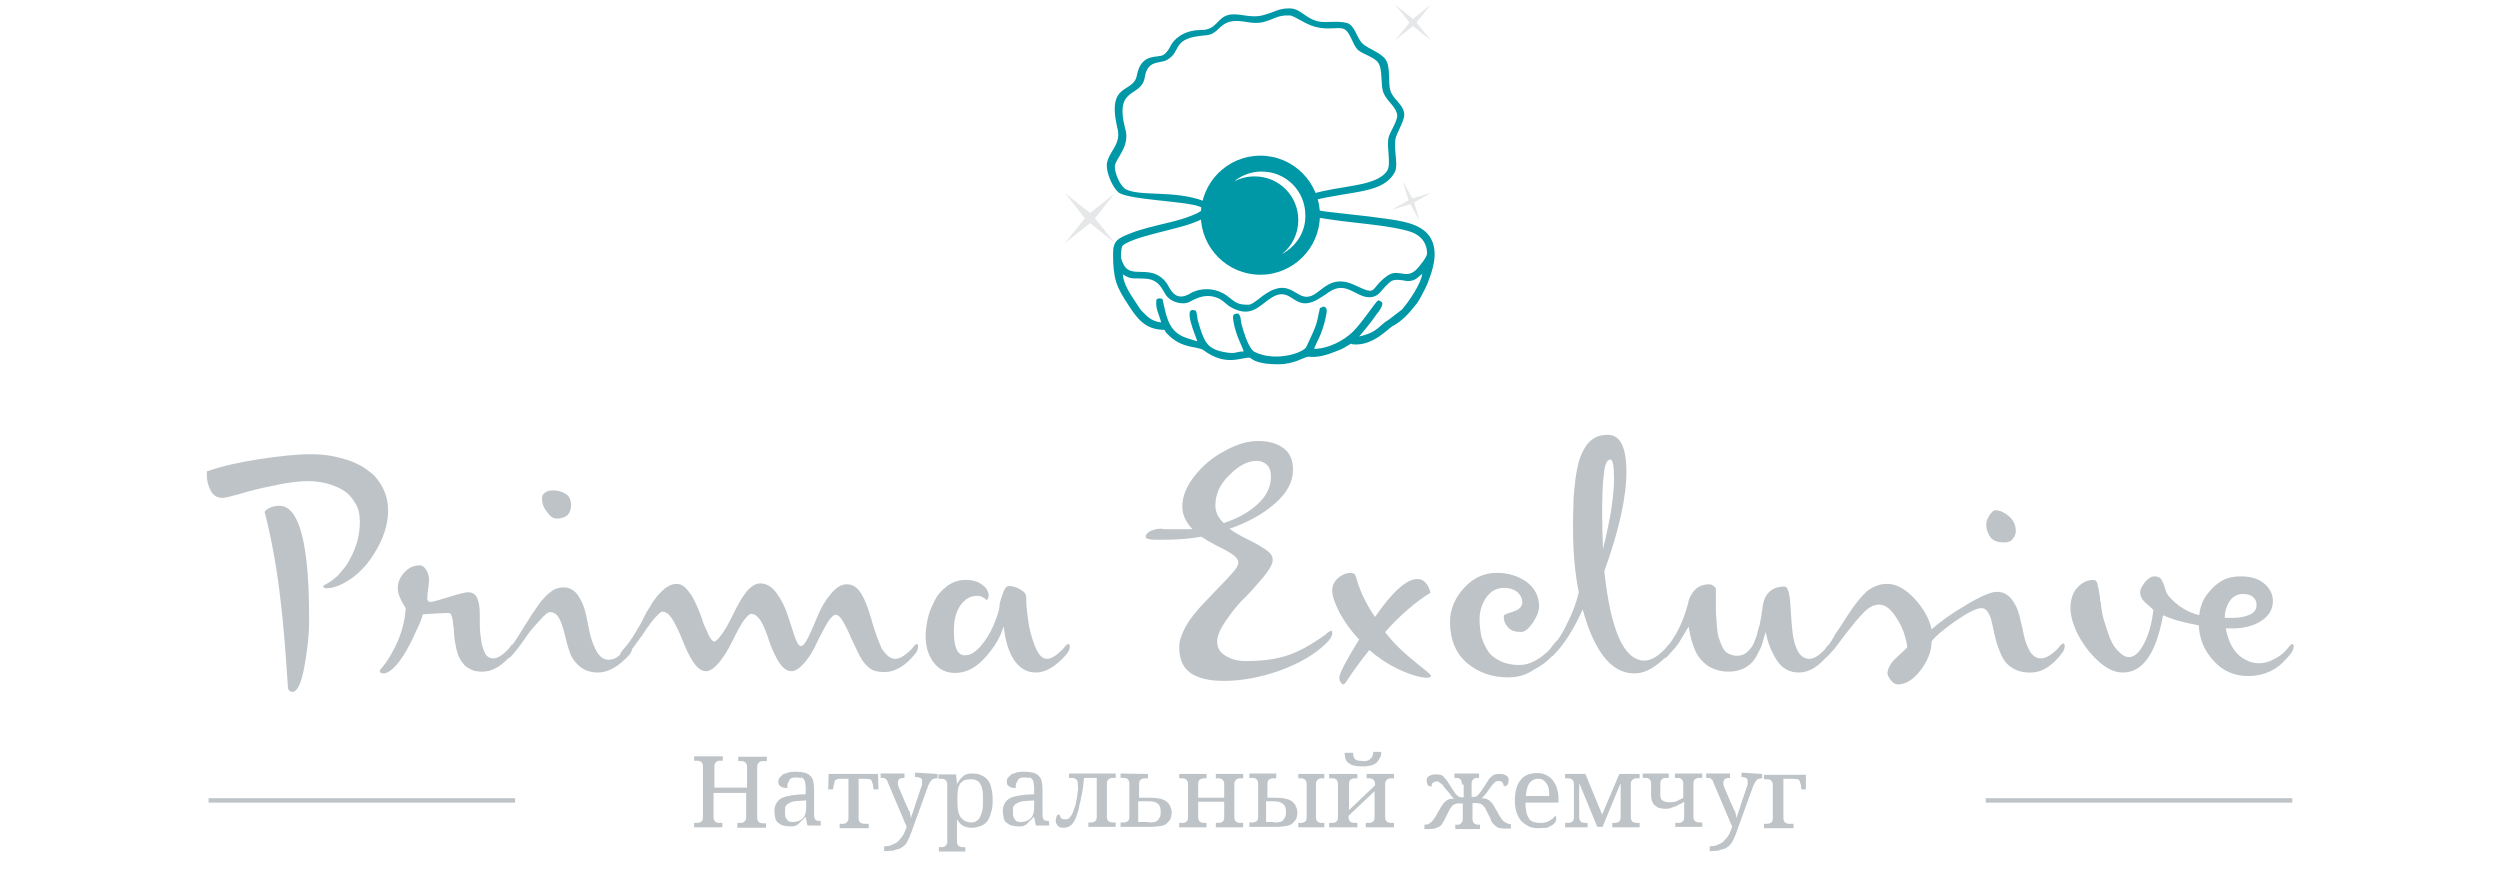 <?xml version="1.0" encoding="utf-8"?>
<!-- Generator: Adobe Illustrator 19.0.0, SVG Export Plug-In . SVG Version: 6.00 Build 0)  -->
<svg version="1.1" id="Слой_1" xmlns="http://www.w3.org/2000/svg" xmlns:xlink="http://www.w3.org/1999/xlink" x="0px" y="0px"
	 viewBox="27 156.8 566.9 198.4" style="enable-background:new 27 156.8 566.9 198.4;" xml:space="preserve">
<style type="text/css">
	.st0{fill:#BDC3C7;}
	.st1{fill:#0097A7;}
	.st2{fill:#E6E7E8;}
</style>
<g>
	<path class="st0" d="M100.5,289.5l0.4-0.2c0.6-0.4,1-0.6,1-0.6c0.4-0.3,0.9-0.7,1.4-1.1c0.4-0.3,0.9-1,1.6-1.8
		c0.6-0.7,1.1-1.5,1.6-2.5c1.4-2.6,2.1-5.3,2.1-8.2c0-1.6-0.3-3.1-1.1-4.3c-0.7-1.2-1.6-2.2-2.8-2.9c-1-0.6-2.2-1.1-3.7-1.5
		c-1.3-0.3-2.6-0.5-4-0.5c-2.2,0-4.8,0.3-7.9,1c-3,0.6-5.5,1.2-7.7,1.9c-2.2,0.6-3.4,0.9-3.9,0.9c-1.2,0-2.1-0.5-2.7-1.6
		c-0.6-1.1-0.9-2.3-0.9-3.6v-0.8c3.4-1.2,7.4-2.1,12-2.8c4.6-0.7,8.4-1.1,11.5-1.1c1.6,0,3.3,0.1,4.8,0.4c1.6,0.3,3.2,0.7,4.7,1.3
		s2.9,1.4,4.1,2.4c1.2,0.9,2.1,2.2,2.9,3.7c0.7,1.5,1.1,3.1,1.1,5c0,3.2-1.1,6.5-3.2,9.8c-2.1,3.4-4.7,5.7-7.8,7.1
		c-1,0.4-2,0.7-2.9,0.7c-0.5,0-0.8-0.2-0.8-0.4C100.3,289.7,100.3,289.6,100.5,289.5L100.5,289.5z M90.4,271.5
		c3.2,0,5.3,4.5,6.2,13.5c0.3,2.8,0.5,7,0.5,12.5c0,3.2-0.4,6.8-1.1,10.6c-0.7,3.7-1.6,5.6-2.7,5.6c-0.2,0-0.5-0.1-0.7-0.3
		c-0.2-0.2-0.3-0.4-0.3-0.6c-0.5-7.7-1-14.4-1.7-20c-0.7-6.3-1.8-12.7-3.4-19.2l-0.2-0.7c0.2-0.4,0.6-0.7,1.3-1
		C88.9,271.6,89.7,271.5,90.4,271.5L90.4,271.5z M133.1,291.1c1,0,1.7,0.4,2.1,1.3c0.4,0.9,0.6,2.1,0.6,3.7c0,0.3,0,0.7,0,1.2
		s0,0.8,0,1c0,0.2,0,1,0.1,2.1c0.1,0.9,0.2,1.6,0.3,2.2s0.3,1.1,0.5,1.7c0.3,0.7,0.5,1.1,0.8,1.3c0.4,0.3,0.8,0.5,1.3,0.5
		c1,0,2.1-0.7,3.5-2.1c0.1-0.1,0.1-0.2,0.2-0.3c0.1-0.1,0.2-0.2,0.2-0.3c0.1-0.1,0.1-0.1,0.2-0.2c0.1-0.1,0.1-0.2,0.2-0.2
		c0.1-0.1,0.1-0.1,0.2-0.1c0.1-0.1,0.2-0.2,0.3-0.2s0.1,0.1,0.2,0.2c0.1,0.1,0.1,0.2,0.1,0.3c0,0.6-0.2,1.2-0.7,1.8
		c-2.3,2.8-4.5,4.1-6.8,4.1c-1,0-1.8-0.1-2.4-0.4c-0.7-0.3-1.3-0.7-1.7-1.1c-0.5-0.6-0.9-1.1-1.1-1.6c-0.3-0.5-0.5-1.2-0.7-2
		c-0.1-0.4-0.2-1.1-0.4-2.1c0-0.1-0.1-0.8-0.2-2.3c0-0.3,0-0.5-0.1-0.8c0-0.3-0.1-0.5-0.1-0.8c0-0.2,0-0.4,0-0.4
		c-0.2-1.2-0.5-1.8-0.9-1.8c-1,0-3,0.1-5.9,0.3c-0.2,0.7-0.6,1.9-1.4,3.5c-2.2,5-4.2,8-5.9,9.2c-0.6,0.5-1.2,0.7-1.6,0.7
		c-0.6,0-0.9-0.2-0.9-0.7l0.6-0.7c1.4-1.7,2.6-3.8,3.7-6.4c1-2.5,1.5-4.9,1.6-7c-1-1.5-1.5-2.7-1.7-3.6c-0.1-0.6-0.1-0.9-0.1-1
		c0-1.2,0.5-2.4,1.5-3.5s2.1-1.6,3.5-1.6c0.6,0,1.1,0.4,1.5,1.1s0.6,1.5,0.6,2.3c0,0.3-0.1,0.9-0.2,2c-0.2,1.1-0.2,1.8-0.2,2.2
		c0,0.1,0,0.2,0,0.2c0.1,0.1,0.1,0.2,0.2,0.3c0.2,0.1,0.3,0.2,0.4,0.2c0.6,0,2-0.4,4.2-1.1C131,291.5,132.5,291.1,133.1,291.1
		L133.1,291.1z M149.9,269.8c0-0.5,0.2-1,0.7-1.3c0.4-0.3,1-0.5,1.8-0.5c1.1,0,2.1,0.3,2.9,0.8s1.2,1.4,1.2,2.6
		c0,0.9-0.3,1.7-0.8,2.2c-0.6,0.5-1.4,0.8-2.4,0.8c-0.9,0-1.6-0.5-2.3-1.6C150.1,271.7,149.9,270.7,149.9,269.8L149.9,269.8z
		 M162.6,309.3c-1.7,0-3.1-0.5-4.2-1.4c-1.1-1-1.9-2.1-2.3-3.5c-0.5-1.4-0.8-2.8-1.1-4c-0.3-1.2-0.7-2.4-1.2-3.4
		c-0.5-0.9-1.2-1.4-2.1-1.4c-0.5,0-1.3,0.7-2.6,2.2c-1.5,1.6-2.5,2.9-3.2,4c-1.1,1.6-2,2.7-2.6,3.4c-0.5,0.6-0.9,0.9-1.1,0.9
		c-0.1,0-0.2-0.1-0.4-0.2c-0.1-0.1-0.2-0.2-0.2-0.4c0-0.3,0.1-0.6,0.4-1c0,0,0.1-0.1,0.2-0.2c0.1-0.1,0.2-0.2,0.3-0.4
		c0.1-0.2,0.3-0.3,0.4-0.5c0.4-0.5,0.7-0.9,0.8-1.1c0.9-1.3,1.6-2.5,2.2-3.5c0.1-0.1,0.3-0.5,0.8-1.2c0.4-0.6,0.7-1.2,1-1.6
		c0.1-0.1,0.4-0.6,1.1-1.6c0.5-0.7,0.9-1.3,1.3-1.7c0.3-0.3,0.7-0.8,1.4-1.4c0.5-0.4,1-0.8,1.6-1c0.6-0.2,1.2-0.3,1.7-0.3
		c1.3,0,2.4,0.6,3.2,1.7c0.8,1.1,1.4,2.5,1.8,4.1c0.1,0.5,0.3,1.3,0.5,2.4c0.2,1.1,0.4,1.9,0.5,2.4c0.4,1.6,0.9,2.9,1.6,4.1
		c0.7,1.1,1.5,1.7,2.6,1.7c0.7,0,1.3-0.2,1.8-0.5c0.5-0.3,1.1-0.9,1.9-1.6c0.1-0.1,0.3-0.3,0.5-0.6c0.1-0.2,0.3-0.3,0.5-0.5
		c0.1-0.1,0.2-0.2,0.4-0.2c0.1,0,0.1,0.1,0.2,0.2c0.1,0.1,0.1,0.2,0.1,0.3c0,0.6-0.2,1.2-0.7,1.8C167.3,307.9,165,309.3,162.6,309.3
		L162.6,309.3z M230,306.2c1,0,2.2-0.7,3.6-2.1c0.1-0.1,0.3-0.3,0.5-0.6c0.1-0.2,0.3-0.3,0.5-0.5c0.1-0.1,0.2-0.2,0.3-0.2
		c0,0,0.1,0.1,0.2,0.2c0.1,0.1,0.1,0.3,0.1,0.3c0,0.6-0.2,1.2-0.7,1.8c-2.3,2.8-4.6,4.1-7,4.1c-1.4,0-2.5-0.3-3.2-0.8
		c-0.8-0.6-1.6-1.5-2.2-2.6c-0.5-0.9-1.1-2.3-2-4.1c-0.7-1.7-1.4-3.1-2-4.1c-0.5-0.9-1.1-1.4-1.6-1.4s-1.2,0.7-2,2
		c-0.8,1.5-1.6,2.9-2.3,4.4c-0.7,1.6-1.6,3.1-2.7,4.4c-1.1,1.3-2.1,2-3.1,2l-0.6-0.1c-0.9-0.3-1.7-1.1-2.5-2.5
		c-0.8-1.5-1.5-2.9-1.9-4.3c-0.5-1.6-1-2.9-1.7-4.2c-0.7-1.2-1.5-1.9-2.3-1.9c-0.5,0-1.2,0.7-2.1,2c-0.6,1-1.4,2.5-2.4,4.5
		c-0.8,1.7-1.8,3.2-2.8,4.5c-1.1,1.3-2.1,2-3,2c-1,0-2-0.7-2.9-2.1c-0.9-1.3-1.6-2.9-2.3-4.6c-0.7-1.8-1.4-3.3-2.2-4.7
		c-0.8-1.4-1.6-2.1-2.5-2.1c-0.2,0-0.4,0.1-0.6,0.3c-0.3,0.2-0.5,0.5-0.7,0.7c-0.1,0.1-0.2,0.2-0.4,0.4c-0.2,0.2-0.3,0.4-0.4,0.5
		c-0.3,0.3-0.6,0.7-0.9,1.2c-0.1,0.1-0.4,0.5-0.8,1.1c-0.1,0.1-0.2,0.3-0.4,0.6c-0.2,0.3-0.3,0.5-0.4,0.6c-0.1,0.2-0.2,0.3-0.4,0.5
		c-0.1,0.2-0.2,0.3-0.2,0.3c-1.1,1.6-2,2.7-2.6,3.4c-0.5,0.6-0.9,0.9-1.2,0.9c-0.2,0-0.3-0.1-0.4-0.2c-0.1-0.2-0.2-0.3-0.2-0.4
		c0-0.3,0.1-0.5,0.3-0.8l1.5-1.8c0.7-0.9,1.5-2.2,2.5-3.9c0.1-0.2,0.5-0.8,1-1.9c0.5-1,1-1.9,1.5-2.6c0.4-0.8,1-1.6,1.6-2.4
		c0.7-0.8,1.4-1.5,2.1-2c0.8-0.5,1.5-0.8,2.3-0.8c0.7,0,1.2,0.2,1.7,0.6s1,1,1.5,1.7c0.5,0.7,0.9,1.5,1.2,2.2
		c0.4,0.8,0.7,1.7,1.1,2.6c0,0,0.1,0.3,0.3,0.9c0.2,0.7,0.4,1.2,0.6,1.6c0.4,0.9,0.7,1.4,0.7,1.6c0.2,0.5,0.5,1,0.8,1.4
		c0.3,0.3,0.5,0.5,0.6,0.5c0.5,0,1.3-0.9,2.4-2.6c0.5-0.7,1-1.7,1.7-3.1c0.7-1.4,1.3-2.6,1.9-3.6s1.2-1.9,2-2.7
		c0.8-0.8,1.7-1.2,2.5-1.2c1.4,0,2.6,0.7,3.7,2.2c1.1,1.5,1.9,3.1,2.5,4.9c0.8,2.6,1.4,4.2,1.6,4.9c0.5,1.5,1,2.2,1.4,2.2
		c0.5,0,1.1-0.7,1.8-2.2c0.7-1.5,1.4-3.1,2.1-4.8c0.7-1.7,1.6-3.3,2.9-4.8c1.2-1.5,2.4-2.2,3.6-2.2c1.1,0,2.1,0.5,2.8,1.4
		c0.8,1,1.5,2.5,2.2,4.6c0.4,1.3,0.7,2.2,0.8,2.7c0.5,1.6,0.9,2.7,1.1,3.3c0.5,1.2,0.8,2.1,1.1,2.7C228,305.4,228.9,306.2,230,306.2
		L230,306.2z M261.9,309.3c-2.1,0-3.7-1-5-2.9c-1.2-1.9-2-4.5-2.3-7.6c-0.7,2.4-2.1,4.8-4.3,7.2c-2.1,2.3-4.3,3.4-6.7,3.4
		c-2.1,0-3.7-0.8-4.9-2.4c-1.2-1.6-1.8-3.6-1.8-5.9c0-1.3,0.2-2.7,0.5-4.1c0.3-1.4,0.9-2.8,1.6-4.1c0.7-1.4,1.7-2.4,2.9-3.3
		c1.3-0.9,2.6-1.3,4.1-1.3c1.4,0,2.6,0.3,3.6,1c1,0.7,1.5,1.5,1.6,2.5c0,0.3-0.1,0.7-0.4,1.1c-0.8-0.7-1.5-1-2.1-1
		c-1.7,0-3,0.8-4,2.3s-1.4,3.4-1.4,5.7c0,3.7,0.8,5.5,2.5,5.5c1.2,0,2.4-0.7,3.6-2.1c1.2-1.4,2.1-2.9,2.8-4.5c0.7-1.6,1.2-3,1.4-4.1
		c0-0.7,0.2-1.7,0.7-3c0.4-1.3,0.9-2,1.4-2c0.9,0,1.8,0.2,2.7,0.8c0.9,0.5,1.3,1,1.3,1.7c0,1.2,0.1,2.8,0.4,4.9
		c0.2,1.9,0.7,3.9,1.5,6c0.8,2.1,1.7,3.1,2.8,3.1c1,0,2.1-0.7,3.5-2.1c0.1-0.1,0.2-0.2,0.3-0.3s0.2-0.2,0.2-0.3
		c0.1-0.1,0.1-0.1,0.2-0.2s0.1-0.2,0.2-0.2c0.1-0.1,0.1-0.1,0.2-0.1c0.1-0.1,0.2-0.2,0.3-0.2s0.1,0.1,0.2,0.2s0.1,0.2,0.1,0.3
		c0,0.6-0.2,1.2-0.7,1.8C266.5,307.9,264.1,309.3,261.9,309.3L261.9,309.3z M327.6,302.8c-2.6,2.5-6.1,4.5-10.5,6.1
		c-4.3,1.5-8.5,2.3-12.6,2.3c-3.3,0-5.7-0.6-7.4-1.7c-1.8-1.2-2.7-3.2-2.7-6c0-1.4,0.5-2.8,1.4-4.5c0.8-1.5,2-3,3.4-4.6
		c1.2-1.3,2.5-2.6,3.9-4.1c1.4-1.4,2.5-2.6,3.3-3.5c0.9-1,1.4-1.8,1.4-2.4s-0.4-1.2-1.2-1.8c-0.7-0.5-1.9-1.2-3.6-2
		c-1.5-0.8-2.7-1.5-3.6-2.1c-2.6,0.5-5.6,0.7-9.2,0.7c-1.2,0-2.1,0-2.9-0.2c-0.3-0.1-0.5-0.2-0.5-0.5c0-0.5,0.4-0.9,1.1-1.3
		c0.7-0.3,1.4-0.5,2.2-0.5h0.3c0.3,0.1,0.6,0.1,0.8,0.1h1.3c0.2,0,0.4,0,0.8,0s0.7,0,1,0h2.2h0.9c-1.5-1.6-2.3-3.3-2.3-5.1
		c0-2.3,0.9-4.6,2.8-7c1.9-2.4,4.2-4.3,6.9-5.7c2.7-1.5,5.2-2.2,7.5-2.2s4.2,0.5,5.7,1.6s2.2,2.7,2.2,4.9c0,2.7-1.3,5.2-4,7.6
		s-6.1,4.3-10.4,5.8c0.9,0.7,2.3,1.5,4.1,2.4c1.5,0.7,2.9,1.5,4.2,2.4c1,0.7,1.5,1.4,1.5,2.2c0,1-0.7,2.2-2,3.8
		c-1.4,1.7-2.8,3.3-4.3,4.8c-1.5,1.4-2.9,3.2-4.3,5.2c-1.3,1.9-2,3.5-2,4.8c0,1.4,0.6,2.4,1.9,3.2c1.2,0.8,2.8,1.2,4.7,1.2
		c3.9,0,7.2-0.5,9.7-1.4s5-2.3,7.7-4.2c0.2-0.1,0.4-0.3,0.8-0.6c0.1-0.1,0.1-0.1,0.2-0.2s0.2-0.2,0.3-0.2c0.1-0.1,0.1-0.1,0.2-0.1
		c0.2-0.1,0.3-0.2,0.3-0.2c0.2,0,0.3,0.2,0.3,0.6C329.1,301,328.6,301.9,327.6,302.8L327.6,302.8z M302.6,271.4c0,1.5,0.6,2.8,1.9,4
		c3.1-1,5.6-2.4,7.6-4.2c2-1.8,3.1-3.9,3.1-6.3c0-1.2-0.3-2.1-0.9-2.7c-0.7-0.6-1.4-0.9-2.3-0.9c-2.1,0-4.1,1.1-6.2,3.2
		C303.6,266.6,302.6,268.9,302.6,271.4L302.6,271.4z M334.5,287.7c0.8,2.9,2.2,6,4.3,9c4-5.8,7.2-8.6,9.6-8.6c1.4,0,2.4,1,3,3.1
		c-3.3,2-6.8,5-10.3,8.9l0.1,0.2c0.1,0.1,0.2,0.3,0.4,0.5c0.2,0.2,0.4,0.5,0.6,0.7c1,1.2,2.3,2.5,3.9,3.9c1.8,1.5,3.1,2.6,3.9,3.2
		c1,0.8,1.5,1.3,1.5,1.5c0,0.2-0.4,0.4-1.1,0.4c-2-0.2-4.1-0.9-6.4-2s-4.4-2.5-6.5-4.3c-1.2,1.5-2.2,2.8-3.1,4.1
		c-0.4,0.5-1.1,1.5-2,2.9c-0.4,0.6-0.7,0.8-0.8,0.8c-0.2,0-0.4-0.2-0.6-0.5c-0.2-0.3-0.3-0.6-0.3-1c0-1,1.5-3.8,4.5-8.7
		c-1.9-2-3.4-4.1-4.6-6.4c-1-2-1.5-3.5-1.5-4.7c0-1.1,0.4-2,1.3-2.8c0.9-0.8,1.9-1.2,2.9-1.2C333.9,286.7,334.4,287,334.5,287.7
		L334.5,287.7z M369,310.4c-3.7,0-6.8-1.1-9.4-3.3c-2.5-2.2-3.8-5.3-3.8-9.3c0-2.8,1.1-5.4,3.2-7.7c2.1-2.3,4.6-3.4,7.5-3.4
		c2.5,0,4.7,0.7,6.6,2c1.9,1.4,2.9,3.3,2.9,5.6c0,1.1-0.5,2.3-1.4,3.7c-1,1.4-1.8,2.1-2.7,2.1c-1.4,0-2.3-0.3-3-1.1
		c-0.6-0.7-0.9-1.4-0.9-2.3c0-0.1,0-0.2,0-0.3c0.1-0.1,0.1-0.2,0.2-0.2l0.3-0.1c0.1-0.1,0.2-0.2,0.4-0.2c0.2,0,0.3-0.1,0.3-0.1
		c0.3-0.1,0.6-0.2,0.9-0.3c0.2-0.1,0.5-0.2,1-0.4c0.2-0.1,0.4-0.3,0.7-0.6c0.2-0.3,0.4-0.6,0.4-1c0-1-0.4-1.8-1.2-2.5
		c-0.8-0.6-1.8-0.9-2.9-0.9c-1.7,0-3,0.7-4.1,2.2c-1,1.5-1.5,3.1-1.5,4.9c0,1.5,0.2,2.8,0.4,3.9c0.3,1.1,0.8,2.2,1.5,3.3
		c0.6,1,1.6,1.7,2.8,2.3c1.2,0.6,2.7,0.9,4.3,0.9c2.4,0,4.8-1.3,7.2-3.8c0.8-0.9,1.2-1.3,1.3-1.3c0.1,0,0.1,0.1,0.2,0.2
		s0.1,0.2,0.1,0.3c0,0.6-0.2,1.2-0.7,1.8c-1.2,1.5-2.7,2.8-4.7,3.8C373.1,309.9,371.1,310.4,369,310.4L369,310.4z M381.6,299.7
		c1.6-3,2.8-5.9,3.4-8.6c-0.9-4.5-1.3-9.3-1.3-14.5c0-1.7,0-3.6,0.1-5.8c0-1.4,0.2-3.1,0.4-5c0.2-1.6,0.5-3.1,0.8-4.3
		c0.3-1.1,0.8-2.2,1.4-3.2s1.3-1.7,2.2-2.2c0.8-0.5,1.9-0.7,3-0.7c2.8,0,4.2,2.8,4.2,8.4s-1.6,13.1-5,22.5
		c1.4,13.5,4.5,20.3,9.1,20.3c1.4,0,3-0.9,4.7-2.7c0.1-0.1,0.3-0.3,0.5-0.6c0.1-0.2,0.3-0.3,0.5-0.5c0.1-0.1,0.2-0.2,0.3-0.2
		c0.1,0,0.1,0.1,0.2,0.2c0.1,0.1,0.1,0.2,0.1,0.3c0,0.6-0.2,1.2-0.7,1.8c-1,1.2-2.2,2.3-3.6,3.2s-2.8,1.4-4.3,1.4
		c-2.7,0-5-1.3-7-3.9c-1.9-2.5-3.5-6.1-4.7-10.6c-2,4.4-4.1,7.7-6.2,9.9c-0.5,0.6-0.9,0.9-1.2,0.9c-0.4,0-0.6-0.2-0.6-0.7
		c0-0.2,0.1-0.5,0.4-0.9c0.2-0.2,0.4-0.5,0.6-0.8c0.2-0.3,0.4-0.5,0.5-0.6s0.2-0.2,0.2-0.3C380.3,302,380.9,300.9,381.6,299.7
		L381.6,299.7z M390.3,273.5c0,2.6,0.1,5.2,0.2,7.8c1.7-6.8,2.5-12.2,2.5-16c0-2.9-0.3-4.3-0.8-4.3c-0.8,0-1.3,1.1-1.5,3.2
		C390.4,266.5,390.3,269.6,390.3,273.5L390.3,273.5z M434.9,309.3c-2.1,0-3.8-0.9-5-2.8s-2.1-4-2.5-6.4c-0.2,0.6-0.5,1.5-0.8,2.7
		c-0.2,0.7-0.6,1.4-1,2.2c-0.5,1-1,1.7-1.5,2.2c-1.4,1.3-3.1,1.9-5.2,1.9c-1.4,0-2.7-0.3-3.9-0.9c-1.2-0.6-2.1-1.5-2.9-2.6
		c-1-1.5-1.7-3.8-2.2-6.7c-0.3,0.5-1,1.7-2.1,3.5c-0.5,0.8-1.3,1.7-2.3,2.8c-0.5,0.6-0.9,0.9-1.1,0.9c-0.4,0-0.6-0.2-0.6-0.7
		c0-0.2,0.1-0.5,0.4-0.8c1-1.2,1.7-2.2,2.2-3c1.5-2.3,2.6-5,3.4-8c0.2-1.2,0.8-2.3,1.6-3.1c0.8-0.8,1.9-1.2,3.2-1.2
		c0.3,0,0.5,0.1,0.7,0.2c0.3,0.2,0.5,0.3,0.6,0.5l0.2,0.3v2.7v2.7c0,0.3,0.1,1.2,0.2,2.8c0.1,1.2,0.2,2.1,0.4,2.8
		c0.3,0.9,0.6,1.6,0.8,2.1c0.4,0.8,0.8,1.3,1.4,1.6c0.6,0.3,1.3,0.5,2,0.5c0.8,0,1.4-0.2,2-0.6c0.6-0.5,1-1,1.4-1.5
		c0.4-0.7,0.7-1.5,1-2.3c0.4-1.5,0.6-2.4,0.7-2.5c0.2-1.2,0.4-2.1,0.5-2.7c0-0.1,0-0.2,0-0.3s0-0.2,0.1-0.3c0.2-3.7,2-5.5,5.1-5.5
		c0.4,0,0.8,0.6,1,1.7c0.2,1,0.3,2.4,0.4,4.1c0.1,1.6,0.2,3.2,0.4,4.8c0.2,1.6,0.6,3,1.2,4.1s1.5,1.7,2.6,1.7c1,0,2.1-0.7,3.5-2.1
		c0.1-0.1,0.1-0.2,0.2-0.3s0.2-0.2,0.2-0.3c0.1-0.1,0.1-0.1,0.2-0.2c0.1-0.1,0.1-0.2,0.2-0.2c0.1-0.1,0.1-0.1,0.2-0.1
		c0.1-0.1,0.2-0.2,0.3-0.2c0.1,0,0.1,0.1,0.2,0.2c0.1,0.1,0.1,0.2,0.1,0.3c0,0.6-0.2,1.2-0.7,1.8
		C439.5,307.9,437.3,309.3,434.9,309.3L434.9,309.3z"/>
	<path class="st0" d="M477.4,275.7c0-0.6,0.2-1.2,0.7-2c0.5-0.8,1-1.2,1.4-1.2c1,0,2,0.5,3.1,1.4c1,0.9,1.5,2,1.5,3.4
		c0,0.6-0.2,1.1-0.7,1.7c-0.4,0.6-1.1,0.8-2,0.8c-1.3,0-2.3-0.3-3-1.1C477.9,278,477.4,277,477.4,275.7L477.4,275.7z M487.6,309.3
		h-0.4c-1.6,0-2.9-0.4-4-1.1s-1.8-1.6-2.3-2.7c-0.6-1.3-1-2.4-1.3-3.5c-0.3-1.3-0.6-2.4-0.8-3.5c-0.2-1.1-0.5-2-0.9-2.7
		c-0.4-0.7-0.9-1.1-1.6-1.1c-1.1,0-3.1,1-6,3c-2.9,2.1-4.7,3.6-5.3,4.6c0,2.2-0.9,4.4-2.5,6.5s-3.4,3.2-5.1,3.2
		c-0.6,0-1.1-0.3-1.6-0.9c-0.5-0.7-0.8-1.2-0.8-1.6c0-0.7,0.3-1.4,0.8-2.2c0.4-0.6,1.1-1.3,2.1-2.2c0.6-0.5,1.1-1,1.6-1.5
		c-0.3-2.4-1.1-4.6-2.4-6.6c-1.3-2.1-2.6-3.1-4-3.1c-0.7,0-1.4,0.2-2,0.6c-0.6,0.3-1.1,0.8-1.6,1.3c-0.3,0.3-0.9,1-1.8,2
		c-1.6,2-2.8,3.5-3.5,4.5c-0.8,1.1-1.5,2-2.3,2.8c-0.5,0.6-0.9,0.9-1.1,0.9c-0.4,0-0.6-0.3-0.6-0.8c0-0.2,0.1-0.4,0.4-0.8
		c0.2-0.2,0.4-0.5,0.6-0.8c0.2-0.3,0.4-0.5,0.5-0.6s0.2-0.2,0.2-0.3c0.3-0.4,0.7-1,1.1-1.8c0,0,0.1-0.2,0.3-0.5
		c0.2-0.3,0.6-0.9,1.1-1.6c0.5-0.8,1-1.6,1.6-2.5c1.5-2.3,2.9-4.1,4.2-5.3c1.4-1.2,3-1.8,4.8-1.8c2,0,4,1.1,6.1,3.3
		c2.1,2.3,3.4,4.6,3.9,7c1.8-1.6,4.4-3.5,7.8-5.5c3.3-2,5.7-3,7-3s2.4,0.5,3.3,1.6c0.8,1,1.4,2.2,1.8,3.7c0.2,1,0.6,2.4,1,4.4
		c0.3,1.5,0.8,2.7,1.4,3.8c0.6,1,1.5,1.6,2.5,1.6s2.3-0.7,3.7-2.1c0.1-0.1,0.3-0.3,0.5-0.6c0.1-0.2,0.3-0.3,0.5-0.5
		c0.1-0.1,0.2-0.2,0.4-0.2c0.1,0,0.1,0.1,0.2,0.2c0,0.1,0.1,0.2,0.1,0.3c0,0.6-0.2,1.2-0.7,1.8C492.3,307.9,489.9,309.3,487.6,309.3
		L487.6,309.3z M508.4,309.3c-1.8,0-3.6-0.8-5.5-2.5c-1.9-1.7-3.4-3.7-4.6-5.9c-1.2-2.4-1.8-4.4-1.8-6.2c0-1.9,0.5-3.5,1.5-4.6
		c1.1-1.2,2.3-1.8,3.8-1.8c0.4,0,0.6,0.3,0.8,0.8c0.2,0.8,0.4,1.9,0.6,3.2c0,0.1,0,0.2,0,0.4c0,0.2,0,0.3,0.1,0.4c0,0,0,0.2,0.1,0.3
		c0,0.2,0,0.3,0,0.4c0.1,0.4,0.1,0.7,0.1,0.9c0.2,1.2,0.4,2.2,0.7,3.1c0.4,1.3,0.8,2.5,1.2,3.6c0.5,1.2,1.1,2.3,2,3.1
		c0.8,0.9,1.6,1.3,2.4,1.3c0.9,0,1.8-0.6,2.7-1.9c0.8-1.2,1.4-2.6,1.9-4.2c0.4-1.3,0.7-2.9,0.9-4.6c-0.2-0.2-0.6-0.6-1.2-1.1
		c-0.5-0.4-0.9-0.8-1.3-1.3c-0.3-0.5-0.5-1-0.5-1.6c0-0.7,0.4-1.4,1.1-2.3c0.7-0.8,1.4-1.3,2.1-1.3c0.8,0,1.3,0.2,1.6,0.7
		c0.3,0.5,0.6,1.1,0.8,1.9c0.2,0.8,0.5,1.4,0.9,1.9c1.9,2.2,4.2,3.6,6.9,4.3c0.2-2,0.9-3.7,2-5c1.1-1.4,2.3-2.4,3.5-3
		s2.5-0.8,3.9-0.8c2.2,0,4,0.5,5.3,1.6s2,2.4,2,4c0,1.9-0.9,3.4-2.8,4.6c-1.8,1.1-3.9,1.6-6.4,1.6h-1.5c0.7,3.5,2.1,5.9,4.5,7.1
		c0.9,0.5,1.9,0.8,3,0.8c1.2,0,2.3-0.3,3.4-0.9c1.2-0.6,2.2-1.3,2.9-2.2c0.1-0.1,0.3-0.3,0.5-0.6c0.1-0.2,0.3-0.3,0.5-0.5
		c0.1-0.1,0.2-0.2,0.3-0.2c0,0,0.1,0.1,0.2,0.2c0.1,0.1,0.1,0.3,0.1,0.3c0,0.6-0.2,1.2-0.7,1.8c-0.9,1.1-1.8,2-2.5,2.6
		c-2,1.6-4.4,2.4-7.1,2.4c-3.1,0-5.7-1.1-7.8-3.4s-3.3-5-3.4-8.1c-3.3-0.6-6-1.3-8.1-2.3C515.9,305,512.9,309.3,508.4,309.3
		L508.4,309.3z M531.5,296.6v0.3c0.3,0,1,0,2,0c1.5,0,2.8-0.3,3.8-0.8s1.4-1.2,1.4-2.2c0-0.7-0.3-1.3-0.8-1.7
		c-0.5-0.5-1.3-0.7-2.4-0.7c-1.1,0-2.1,0.5-2.9,1.6C531.9,294.2,531.5,295.4,531.5,296.6L531.5,296.6z"/>
</g>
<g>
	<path class="st0" d="M194.2,344.4v-1h0.2c0.2,0,0.5,0,0.7,0s0.4-0.1,0.6-0.2c0.1-0.1,0.2-0.2,0.4-0.5c0.1-0.2,0.1-0.5,0.1-0.8v-5.3
		h-7.4v5.3c0,0.4,0,0.6,0.1,0.8c0.1,0.2,0.2,0.4,0.4,0.5c0.1,0.1,0.4,0.2,0.6,0.2s0.5,0,0.7,0h0.2v1h-6.4v-1h0.2c0.2,0,0.5,0,0.7,0
		s0.4-0.1,0.6-0.2c0.1-0.1,0.4-0.2,0.4-0.5c0.1-0.2,0.1-0.5,0.1-0.8v-11.1c0-0.4,0-0.6-0.1-0.8c-0.1-0.2-0.2-0.4-0.4-0.5
		c-0.1-0.1-0.4-0.1-0.6-0.2c-0.2,0-0.5,0-0.7,0h-0.2v-1h6.5v1h-0.1c-0.2,0-0.5,0-0.7,0s-0.5,0.1-0.6,0.2s-0.2,0.2-0.4,0.5
		c-0.1,0.2-0.1,0.5-0.1,0.8v4.6h7.4v-4.5c0-0.4,0-0.6-0.1-0.8c-0.1-0.2-0.2-0.4-0.4-0.5c-0.1-0.1-0.4-0.2-0.6-0.2s-0.5,0-0.7,0h-0.2
		v-1h6.5v1h-0.4c-0.2,0-0.5,0-0.7,0s-0.4,0.1-0.6,0.2c-0.1,0.1-0.2,0.2-0.4,0.5c-0.1,0.2-0.1,0.5-0.1,0.8V342c0,0.4,0,0.6,0.1,0.8
		c0.1,0.2,0.2,0.4,0.4,0.5c0.1,0.1,0.4,0.1,0.6,0.2c0.2,0,0.5,0,0.7,0h0.2v1h-6.5V344.4L194.2,344.4z M205,341.1
		c0,0.7,0.1,1.2,0.5,1.6c0.2,0.4,0.7,0.5,1.3,0.5c0.5,0,0.8-0.1,1.2-0.2c0.4-0.1,0.7-0.4,1-0.6c0.2-0.2,0.5-0.6,0.6-1
		s0.2-0.8,0.2-1.3v-1.8l-1.5,0.1c-0.6,0-1.2,0.1-1.6,0.2c-0.5,0.1-0.7,0.4-1.1,0.5c-0.2,0.2-0.5,0.5-0.6,0.8
		C205.1,340.3,205,340.6,205,341.1L205,341.1z M207.7,333.1c-0.5,0-0.7,0-1.1,0.1c-0.2,0.1-0.5,0.2-0.6,0.5
		c-0.1,0.2-0.2,0.5-0.4,0.8c0,0.2-0.1,0.6-0.1,1c-0.6,0-1.1-0.1-1.5-0.4c-0.4-0.2-0.5-0.6-0.5-1.1c0-0.4,0.1-0.7,0.4-1
		c0.2-0.2,0.5-0.5,0.8-0.7c0.4-0.1,0.8-0.2,1.3-0.4c0.5-0.1,1-0.1,1.6-0.1c0.7,0,1.3,0.1,1.8,0.2c0.5,0.1,1,0.4,1.3,0.7
		c0.4,0.4,0.6,0.7,0.7,1.2s0.2,1.1,0.2,1.8v5.8c0,0.4,0,0.6,0.1,0.7c0,0.2,0.1,0.4,0.2,0.5s0.2,0.2,0.5,0.2c0.1,0,0.4,0.1,0.6,0.1
		h0.1v1h-3l-0.4-1.9h-0.2c-0.2,0.4-0.5,0.6-0.7,0.8c-0.2,0.2-0.5,0.5-0.7,0.7c-0.2,0.2-0.6,0.4-0.8,0.5c-0.4,0.1-0.7,0.1-1.2,0.1
		s-1-0.1-1.5-0.2c-0.5-0.1-0.8-0.4-1.1-0.6c-0.4-0.2-0.6-0.7-0.7-1.1c-0.1-0.5-0.2-1-0.2-1.6c0-1.2,0.5-2.1,1.3-2.7s2.2-0.8,3.9-1
		l1.9-0.1v-1.3c0-0.4,0-0.7-0.1-1.1c0-0.4-0.1-0.6-0.2-0.8c-0.1-0.2-0.4-0.5-0.6-0.6C208.6,333.3,208.2,333.1,207.7,333.1
		L207.7,333.1z M226.1,332.3l0.1,3.5h-1.1l-0.1-0.7c0-0.4-0.1-0.6-0.2-0.8c-0.1-0.2-0.1-0.4-0.2-0.6c-0.1-0.1-0.2-0.2-0.5-0.2
		c-0.1,0-0.4-0.1-0.6-0.1h-1.8v8.7c0,0.4,0,0.6,0.1,0.8c0.1,0.2,0.2,0.4,0.4,0.5c0.1,0.1,0.4,0.1,0.6,0.2c0.2,0,0.5,0,0.7,0h0.5v1
		h-6.6v-1h0.2c0.2,0,0.5,0,0.7,0s0.4-0.1,0.6-0.2c0.1-0.1,0.2-0.2,0.4-0.5c0.1-0.2,0.1-0.5,0.1-0.8v-8.7h-1.9c-0.2,0-0.5,0-0.6,0.1
		c-0.1,0-0.4,0.1-0.5,0.2c-0.1,0.1-0.2,0.4-0.2,0.6c-0.1,0.2-0.1,0.5-0.2,0.8l-0.1,0.7h-1.1l0.1-3.5H226.1L226.1,332.3z
		 M239.6,332.3v1h-0.2c-0.2,0-0.4,0-0.6,0.1c-0.1,0-0.4,0.1-0.5,0.2s-0.2,0.4-0.4,0.5c-0.1,0.2-0.2,0.5-0.4,0.8l-3.4,9.4
		c-0.2,0.7-0.5,1.3-0.7,1.9c-0.2,0.6-0.5,1-0.7,1.5c-0.2,0.4-0.5,0.7-0.8,1c-0.4,0.2-0.6,0.5-1.1,0.6c-0.4,0.1-0.8,0.2-1.3,0.4
		c-0.5,0-1.1,0.1-1.8,0.1h-0.2v-1.1c0.7,0,1.5-0.1,1.9-0.4c0.6-0.2,1.1-0.5,1.5-1c0.4-0.4,0.7-0.8,1-1.3c0.2-0.5,0.5-1.1,0.7-1.7
		l-4.2-9.9c-0.1-0.2-0.2-0.5-0.2-0.6c-0.1-0.1-0.2-0.2-0.4-0.4c-0.1-0.1-0.2-0.1-0.4-0.2c-0.1,0-0.4,0-0.6,0h-0.1v-1h5.4v1H232
		c-0.5,0-0.8,0.1-1,0.2c-0.2,0.1-0.4,0.5-0.4,0.8c0,0.1,0,0.2,0,0.4c0,0.2,0.1,0.2,0.1,0.5l1.7,4c0.1,0.2,0.2,0.5,0.4,0.8
		c0.1,0.4,0.2,0.6,0.4,0.8c0.1,0.2,0.2,0.6,0.2,0.8c0.1,0.2,0.1,0.5,0.1,0.7h0.1c0.1-0.4,0.2-0.7,0.4-1.2c0.1-0.5,0.4-1,0.5-1.6
		l1.5-4.4c0.1-0.1,0.1-0.4,0.1-0.5s0-0.4,0-0.5c0-0.4-0.1-0.7-0.4-0.8c-0.2-0.1-0.6-0.2-1.1-0.2h-0.1v-1L239.6,332.3L239.6,332.3z
		 M247.2,333.5c-0.6,0-1.1,0.1-1.5,0.2c-0.4,0.2-0.7,0.5-1,0.8c-0.2,0.4-0.4,0.8-0.5,1.5c-0.1,0.6-0.1,1.3-0.1,2.2
		c0,0.8,0,1.5,0.1,2.1s0.2,1.1,0.5,1.6c0.2,0.4,0.6,0.7,1,1c0.4,0.2,0.8,0.4,1.5,0.4c0.5,0,1-0.1,1.3-0.4c0.4-0.2,0.6-0.5,0.8-1
		c0.2-0.4,0.4-1,0.5-1.6s0.1-1.3,0.1-2.1c0-0.8,0-1.5-0.1-2.1s-0.2-1.1-0.5-1.5c-0.2-0.4-0.5-0.7-0.8-0.8
		C248.2,333.6,247.7,333.5,247.2,333.5L247.2,333.5z M252.1,338.3c0,1.1-0.1,2.1-0.4,2.8c-0.2,0.8-0.5,1.5-0.8,1.9
		c-0.4,0.5-0.8,0.8-1.5,1.1c-0.6,0.2-1.2,0.4-1.9,0.4c-0.5,0-0.8,0-1.2-0.1s-0.7-0.2-1-0.4c-0.2-0.1-0.5-0.4-0.7-0.6
		s-0.4-0.5-0.6-0.8l0,0c0,0.4,0,0.7,0,1.1c0,0.1,0,0.2,0,0.5c0,0.1,0,0.2,0,0.4c0,0.1,0,0.2,0,0.4c0,0.1,0,0.2,0,0.2v2.2
		c0,0.4,0,0.6,0.1,0.8c0.1,0.2,0.2,0.4,0.4,0.5c0.1,0.1,0.4,0.1,0.6,0.2c0.2,0,0.5,0,0.7,0h0.1v1h-6v-1h0.1c0.2,0,0.5,0,0.7,0
		s0.4-0.1,0.6-0.2c0.1-0.1,0.2-0.2,0.4-0.5c0.1-0.2,0.1-0.5,0.1-0.8v-12.5c0-0.4,0-0.6-0.1-0.8c-0.1-0.2-0.2-0.4-0.4-0.5
		c-0.1-0.1-0.4-0.2-0.6-0.2s-0.5,0-0.7,0h-0.2v-1h4l0.2,2.1h0.1c0.1-0.4,0.4-0.6,0.6-1c0.2-0.2,0.5-0.5,0.7-0.7
		c0.2-0.2,0.6-0.4,1-0.5s0.7-0.1,1.2-0.1c0.7,0,1.5,0.1,1.9,0.4c0.6,0.2,1.1,0.6,1.5,1.1s0.7,1.2,0.8,1.9
		C252,336.3,252.1,337.2,252.1,338.3L252.1,338.3z M256.7,341.1c0,0.7,0.1,1.2,0.5,1.6c0.2,0.4,0.7,0.5,1.3,0.5
		c0.5,0,0.8-0.1,1.2-0.2c0.4-0.1,0.7-0.4,1-0.6c0.2-0.2,0.5-0.6,0.6-1s0.2-0.8,0.2-1.3v-1.8l-1.5,0.1c-0.6,0-1.2,0.1-1.6,0.2
		c-0.5,0.1-0.7,0.4-1.1,0.5c-0.2,0.2-0.5,0.5-0.6,0.8C256.7,340.3,256.7,340.6,256.7,341.1L256.7,341.1z M259.5,333.1
		c-0.5,0-0.7,0-1.1,0.1c-0.2,0.1-0.5,0.2-0.6,0.5c-0.1,0.2-0.2,0.5-0.4,0.8c0,0.2-0.1,0.6-0.1,1c-0.6,0-1.1-0.1-1.5-0.4
		c-0.4-0.2-0.5-0.6-0.5-1.1c0-0.4,0.1-0.7,0.4-1c0.2-0.2,0.5-0.5,0.8-0.7c0.4-0.1,0.8-0.2,1.3-0.4c0.5-0.1,1-0.1,1.6-0.1
		c0.7,0,1.3,0.1,1.8,0.2c0.5,0.1,1,0.4,1.3,0.7c0.4,0.4,0.6,0.7,0.7,1.2c0.1,0.5,0.2,1.1,0.2,1.8v5.8c0,0.4,0,0.6,0.1,0.7
		c0,0.2,0.1,0.4,0.2,0.5c0.1,0.1,0.2,0.2,0.5,0.2c0.1,0,0.4,0.1,0.6,0.1h0.1v1h-3l-0.4-1.9h-0.2c-0.2,0.4-0.5,0.6-0.7,0.8
		c-0.2,0.2-0.5,0.5-0.7,0.7c-0.2,0.2-0.6,0.4-0.8,0.5c-0.4,0.1-0.7,0.1-1.2,0.1s-1-0.1-1.5-0.2c-0.5-0.1-0.8-0.4-1.1-0.6
		c-0.4-0.2-0.6-0.7-0.7-1.1c-0.1-0.5-0.2-1-0.2-1.6c0-1.2,0.5-2.1,1.3-2.7s2.2-0.8,3.9-1l1.9-0.1v-1.3c0-0.4,0-0.7-0.1-1.1
		c0-0.4-0.1-0.6-0.2-0.8c-0.1-0.2-0.4-0.5-0.6-0.6C260.4,333.3,259.9,333.1,259.5,333.1L259.5,333.1z M271.4,334.6
		c0-0.2,0-0.5-0.1-0.7c-0.1-0.1-0.2-0.4-0.4-0.5c-0.1-0.1-0.4-0.1-0.6-0.2c-0.2,0-0.5,0-0.7,0h-0.2v-1H280v1h-0.2
		c-0.2,0-0.5,0-0.7,0c-0.2,0-0.4,0.1-0.6,0.2c-0.1,0.1-0.2,0.2-0.4,0.5c-0.1,0.2-0.1,0.5-0.1,0.8v7.1c0,0.4,0,0.6,0.1,0.8
		c0.1,0.2,0.2,0.4,0.4,0.5c0.1,0.1,0.4,0.1,0.6,0.2c0.2,0,0.5,0,0.7,0h0.2v1h-6.2v-1h0.1c0.2,0,0.5,0,0.7,0c0.2,0,0.4-0.1,0.6-0.2
		c0.1-0.1,0.4-0.2,0.4-0.5c0.1-0.2,0.1-0.5,0.1-0.8v-8.6h-2.9c-0.1,0.7-0.1,1.5-0.2,2.1c-0.1,0.7-0.2,1.3-0.4,2.1
		c-0.1,0.6-0.2,1.3-0.4,1.8c-0.1,0.6-0.2,1.2-0.4,1.7c-0.2,0.7-0.4,1.3-0.6,1.7c-0.2,0.5-0.5,0.8-0.7,1.1c-0.2,0.2-0.6,0.5-0.8,0.6
		c-0.4,0.1-0.7,0.2-1.1,0.2c-0.6,0-1.1-0.1-1.3-0.4c-0.2-0.2-0.5-0.6-0.5-1.2c0-0.4,0.1-0.7,0.2-1c0.1-0.3,0.4-0.4,0.7-0.4
		c0,0.1,0,0.2,0.1,0.4c0,0.1,0.1,0.2,0.2,0.4c0.1,0.1,0.2,0.2,0.4,0.2c0.1,0.1,0.2,0.1,0.5,0.1c0.2,0,0.4,0,0.6-0.1
		c0.2,0,0.4-0.2,0.6-0.5c0.2-0.2,0.4-0.5,0.6-1c0.1-0.4,0.4-1,0.6-1.7c0.1-0.4,0.1-0.7,0.2-1.1c0.1-0.5,0.2-0.8,0.2-1.3
		c0.1-0.5,0.1-0.8,0.2-1.3C271.4,335.3,271.4,335,271.4,334.6L271.4,334.6z M287.3,332.3v1h-0.2c-0.2,0-0.5,0-0.7,0
		c-0.2,0-0.4,0.1-0.6,0.2c-0.1,0.1-0.4,0.2-0.4,0.5c-0.1,0.2-0.1,0.5-0.1,0.8v2.9h2.2c0.7,0,1.3,0,1.9,0.1s1.2,0.2,1.7,0.5
		c0.5,0.2,0.8,0.6,1.1,1c0.2,0.5,0.5,1,0.5,1.7c0,0.5-0.1,1-0.2,1.3c-0.2,0.5-0.5,0.8-0.8,1.1c-0.4,0.4-0.8,0.6-1.5,0.7
		c-0.6,0.1-1.3,0.2-2.1,0.2h-7v-1h0.2c0.2,0,0.5,0,0.7,0s0.4-0.1,0.6-0.2c0.1-0.1,0.4-0.2,0.4-0.5c0.1-0.2,0.1-0.5,0.1-0.8v-7.1
		c0-0.4,0-0.6-0.1-0.8c-0.1-0.2-0.2-0.4-0.4-0.5c-0.1-0.1-0.4-0.2-0.6-0.2s-0.5,0-0.7,0h-0.2v-1L287.3,332.3L287.3,332.3
		L287.3,332.3z M287.5,343.3c0.5,0,1,0,1.3-0.1c0.4-0.1,0.6-0.2,0.8-0.5c0.2-0.3,0.4-0.5,0.5-0.8c0.1-0.4,0.1-0.7,0.1-1.2
		c0-0.7-0.2-1.3-0.7-1.7s-1.2-0.5-2.2-0.5h-2.2v4.7h2.3L287.5,343.3L287.5,343.3z M308.9,332.3v1h-0.2c-0.2,0-0.5,0-0.7,0
		s-0.4,0.1-0.6,0.2c-0.1,0.1-0.2,0.2-0.4,0.5c-0.1,0.2-0.1,0.5-0.1,0.8v7.1c0,0.4,0,0.6,0.1,0.8c0.1,0.2,0.2,0.4,0.4,0.5
		c0.1,0.1,0.4,0.1,0.6,0.2c0.2,0,0.5,0,0.7,0h0.2v1h-6.2v-1h0.1c0.2,0,0.5,0,0.7,0s0.4-0.1,0.6-0.2c0.1-0.1,0.4-0.2,0.4-0.5
		c0.1-0.2,0.1-0.5,0.1-0.8v-3.3h-5.9v3.3c0,0.4,0,0.6,0.1,0.8c0.1,0.2,0.2,0.4,0.4,0.5c0.1,0.1,0.4,0.1,0.6,0.2c0.2,0,0.5,0,0.7,0
		h0.1v1h-6.2v-1h0.2c0.2,0,0.5,0,0.7,0s0.4-0.1,0.6-0.2c0.1-0.1,0.4-0.2,0.4-0.5c0.1-0.2,0.1-0.5,0.1-0.8v-7.1c0-0.4,0-0.6-0.1-0.8
		c-0.1-0.2-0.2-0.4-0.4-0.5c-0.1-0.1-0.4-0.2-0.6-0.2s-0.5,0-0.7,0h-0.2v-1h6.2v1h-0.1c-0.2,0-0.5,0-0.7,0s-0.4,0.1-0.6,0.2
		c-0.1,0.1-0.4,0.2-0.4,0.5c-0.1,0.2-0.1,0.5-0.1,0.8v2.9h5.9v-2.9c0-0.4,0-0.6-0.1-0.8c-0.1-0.2-0.2-0.4-0.4-0.5
		c-0.1-0.1-0.4-0.2-0.6-0.2s-0.5,0-0.7,0h-0.1v-1H308.9L308.9,332.3z M316.4,332.3v1h-0.2c-0.2,0-0.5,0-0.7,0s-0.4,0.1-0.6,0.2
		c-0.1,0.1-0.4,0.2-0.4,0.5c-0.1,0.2-0.1,0.5-0.1,0.8v2.9h1.6c0.7,0,1.3,0,1.9,0.1s1.2,0.2,1.7,0.5c0.5,0.2,0.8,0.6,1.1,1
		c0.2,0.5,0.5,1,0.5,1.7c0,0.5-0.1,1-0.2,1.3c-0.2,0.5-0.5,0.8-0.8,1.1c-0.4,0.4-0.8,0.6-1.5,0.7c-0.6,0.1-1.3,0.2-2.1,0.2h-6.3v-1
		h0.2c0.2,0,0.5,0,0.7,0s0.4-0.1,0.6-0.2c0.1-0.1,0.4-0.2,0.4-0.5c0.1-0.2,0.1-0.5,0.1-0.8v-7.1c0-0.4,0-0.6-0.1-0.8
		c-0.1-0.2-0.2-0.4-0.4-0.5c-0.1-0.1-0.4-0.2-0.6-0.2s-0.5,0-0.7,0h-0.2v-1h6.2v0.1H316.4z M315.9,343.3c0.5,0,1,0,1.3-0.1
		c0.4-0.1,0.6-0.2,0.8-0.5c0.2-0.2,0.4-0.5,0.5-0.8c0.1-0.4,0.1-0.7,0.1-1.2c0-0.7-0.2-1.3-0.8-1.7c-0.5-0.4-1.2-0.5-2.2-0.5h-1.5
		v4.7h1.7L315.9,343.3L315.9,343.3z M327.3,332.3v1h-0.1c-0.2,0-0.5,0-0.7,0s-0.4,0.1-0.6,0.2c-0.1,0.1-0.2,0.2-0.4,0.5
		c-0.1,0.2-0.1,0.5-0.1,0.8v7.1c0,0.4,0,0.6,0.1,0.8c0.1,0.2,0.2,0.4,0.4,0.5c0.1,0.1,0.4,0.1,0.6,0.2c0.2,0,0.5,0,0.7,0h0.1v1h-5.9
		v-1h0.1c0.2,0,0.5,0,0.7,0s0.4-0.1,0.6-0.2c0.1-0.1,0.4-0.2,0.4-0.5c0.1-0.2,0.1-0.5,0.1-0.8v-7.1c0-0.4,0-0.6-0.1-0.8
		c-0.1-0.2-0.2-0.4-0.4-0.5c-0.1-0.1-0.4-0.2-0.6-0.2s-0.5,0-0.7,0h-0.1v-1H327.3L327.3,332.3z M343.1,332.3v1h-0.2
		c-0.2,0-0.5,0-0.7,0s-0.4,0.1-0.6,0.2c-0.1,0.1-0.2,0.2-0.4,0.5c-0.1,0.2-0.1,0.5-0.1,0.8v7.1c0,0.4,0,0.6,0.1,0.8
		c0.1,0.2,0.2,0.4,0.4,0.5c0.1,0.1,0.4,0.1,0.6,0.2c0.2,0,0.5,0,0.7,0h0.2v1h-6.4v-1h0.2c0.2,0,0.5,0,0.7,0s0.4-0.1,0.6-0.2
		c0.1-0.1,0.4-0.2,0.4-0.5c0.1-0.2,0.1-0.5,0.1-0.8v-5.7l-5.9,5.6v0.1c0,0.4,0,0.6,0.1,0.8c0.1,0.2,0.2,0.4,0.4,0.5
		c0.1,0.1,0.4,0.1,0.6,0.2c0.2,0,0.5,0,0.7,0h0.2v1h-6.4v-1h0.2c0.2,0,0.5,0,0.7,0s0.4-0.1,0.6-0.2c0.1-0.1,0.4-0.2,0.4-0.5
		c0.1-0.2,0.1-0.5,0.1-0.8v-7.1c0-0.4,0-0.6-0.1-0.8c-0.1-0.2-0.2-0.4-0.4-0.5c-0.1-0.1-0.4-0.2-0.6-0.2s-0.5,0-0.7,0h-0.2v-1h6.4v1
		h-0.1c-0.2,0-0.5,0-0.7,0s-0.4,0.1-0.6,0.2c-0.1,0.1-0.4,0.2-0.4,0.5c-0.1,0.2-0.1,0.5-0.1,0.8v5.7l5.9-5.6v-0.1
		c0-0.4,0-0.6-0.1-0.8c-0.1-0.2-0.2-0.4-0.4-0.5c-0.1-0.1-0.4-0.2-0.6-0.2s-0.5,0-0.7,0h-0.1v-1H343.1L343.1,332.3z M340.2,327.6
		c0,0.5-0.1,0.8-0.4,1.2c-0.1,0.4-0.5,0.7-0.7,1c-0.4,0.2-0.7,0.5-1.3,0.6c-0.5,0.1-1.1,0.2-1.9,0.2c-0.7,0-1.5-0.1-1.9-0.2
		c-0.5-0.1-1-0.4-1.2-0.6c-0.4-0.2-0.6-0.6-0.7-1s-0.2-0.8-0.2-1.3h1.9c0,0.4,0.1,0.7,0.2,1c0.1,0.2,0.2,0.5,0.5,0.6
		c0.2,0.1,0.4,0.2,0.7,0.2c0.2,0,0.6,0.1,1,0.1s0.6,0,0.8-0.1c0.2-0.1,0.5-0.1,0.7-0.4c0.2-0.1,0.4-0.4,0.5-0.6s0.2-0.6,0.2-1h1.8
		V327.6z"/>
	<path class="st0" d="M358.5,334.7c0-0.4,0-0.6-0.1-0.8c-0.1-0.2-0.2-0.4-0.4-0.5c-0.1-0.1-0.4-0.2-0.5-0.2c-0.2,0-0.4,0-0.6,0h-0.1
		v-1h5.6v1h-0.1c-0.2,0-0.4,0-0.6,0s-0.4,0.1-0.5,0.2s-0.2,0.2-0.4,0.5c-0.1,0.2-0.1,0.5-0.1,0.7v2.9c0.2,0,0.4,0,0.6,0
		c0.1,0,0.2,0,0.4-0.1c0.1,0,0.2-0.1,0.2-0.1c0.1,0,0.1-0.1,0.2-0.2c0.2-0.1,0.4-0.5,0.7-0.8c0.2-0.4,0.6-0.8,1-1.5
		c0.2-0.4,0.5-0.7,0.7-1.1c0.2-0.4,0.5-0.6,0.7-0.8c0.2-0.2,0.5-0.4,0.8-0.5c0.4-0.1,0.7-0.1,1.1-0.1c0.6,0,1.1,0.1,1.5,0.4
		c0.4,0.2,0.5,0.6,0.5,1c0,0.2,0,0.4-0.1,0.6c0,0.1-0.1,0.4-0.2,0.5s-0.2,0.2-0.4,0.2c-0.1,0.1-0.2,0.1-0.4,0.1
		c0-0.1-0.1-0.4-0.1-0.5c-0.1-0.1-0.1-0.2-0.2-0.4c-0.1-0.1-0.2-0.2-0.4-0.2c-0.1-0.1-0.4-0.1-0.5-0.1s-0.4,0-0.5,0.1
		s-0.4,0.1-0.5,0.4c-0.1,0.1-0.4,0.4-0.5,0.5c-0.1,0.2-0.4,0.5-0.5,0.7c-0.2,0.2-0.4,0.6-0.5,0.7c-0.1,0.2-0.4,0.5-0.5,0.6
		s-0.2,0.4-0.4,0.5c-0.1,0.1-0.2,0.2-0.4,0.4c0.7,0,1.3,0.2,1.7,0.5c0.5,0.4,0.8,0.8,1.2,1.5l1.2,2.1c0.4,0.6,0.7,1.1,1.1,1.3
		c0.4,0.2,0.8,0.5,1.3,0.5h0.1v1h-0.8c-0.6,0-1.1,0-1.5-0.1c-0.4,0-0.7-0.1-1-0.4c-0.2-0.1-0.5-0.4-0.7-0.6
		c-0.2-0.2-0.5-0.6-0.6-1.1l-1.1-2.2c-0.1-0.4-0.4-0.6-0.5-0.7c-0.1-0.2-0.4-0.4-0.6-0.5s-0.5-0.1-0.8-0.2c-0.4,0-0.7,0-1.1,0v3.4
		c0,0.4,0,0.6,0.1,0.8c0.1,0.2,0.2,0.4,0.4,0.5c0.1,0.1,0.4,0.1,0.5,0.2c0.2,0,0.4,0,0.6,0h0.1v1H357v-1h0.1c0.2,0,0.5,0,0.6,0
		c0.2,0,0.4-0.1,0.5-0.2s0.2-0.2,0.4-0.5c0.1-0.2,0.1-0.5,0.1-0.8V339c-0.5,0-0.8,0-1.1,0c-0.4,0-0.6,0.1-0.8,0.2
		c-0.2,0.1-0.5,0.2-0.6,0.5c-0.2,0.2-0.4,0.5-0.5,0.7l-1.1,2.2c-0.2,0.5-0.5,0.7-0.6,1.1c-0.2,0.2-0.5,0.5-0.7,0.6s-0.6,0.2-1,0.4
		c-0.4,0-0.8,0.1-1.5,0.1H350v-1h0.1c0.5,0,1-0.1,1.3-0.5c0.4-0.2,0.7-0.7,1.1-1.3l1.2-2.1c0.4-0.6,0.7-1.1,1.2-1.5s1.1-0.5,1.8-0.5
		c-0.1-0.1-0.2-0.2-0.4-0.4c-0.1-0.1-0.2-0.2-0.4-0.5c-0.1-0.1-0.2-0.4-0.5-0.6c-0.1-0.2-0.4-0.5-0.6-0.7c-0.2-0.2-0.4-0.5-0.5-0.7
		c-0.1-0.2-0.4-0.4-0.5-0.5s-0.4-0.2-0.5-0.4c-0.1-0.1-0.4-0.1-0.5-0.1c-0.2,0-0.4,0-0.5,0.1s-0.2,0.1-0.4,0.2
		c-0.1,0.1-0.2,0.2-0.2,0.4c-0.1,0.1-0.1,0.4-0.1,0.5c-0.1,0-0.2-0.1-0.4-0.1c-0.1-0.1-0.2-0.1-0.4-0.2c-0.1-0.1-0.1-0.2-0.2-0.5
		c0-0.1-0.1-0.4-0.1-0.6c0-0.4,0.1-0.7,0.5-1c0.4-0.2,0.8-0.4,1.5-0.4c0.5,0,0.8,0,1.1,0.1c0.4,0.1,0.6,0.2,0.8,0.5
		c0.2,0.3,0.5,0.5,0.7,0.8c0.2,0.4,0.5,0.7,0.7,1.1c0.4,0.6,0.7,1.1,1,1.5c0.2,0.4,0.5,0.7,0.7,0.8c0.1,0.1,0.1,0.1,0.2,0.2
		c0.1,0,0.2,0.1,0.2,0.1c0.1,0,0.2,0.1,0.4,0.1c0.1,0,0.4,0,0.6,0v-2.9H358.5L358.5,334.7z M375.7,333.4c-0.8,0-1.5,0.4-1.9,1
		c-0.5,0.7-0.7,1.7-0.8,2.9h5.3c0-0.6,0-1.1-0.1-1.6s-0.2-0.8-0.5-1.2c-0.2-0.4-0.5-0.6-0.7-0.8
		C376.5,333.4,376.1,333.4,375.7,333.4L375.7,333.4z M375.9,344.6c-0.8,0-1.6-0.1-2.2-0.4s-1.2-0.7-1.7-1.2s-0.8-1.2-1.1-1.9
		c-0.2-0.7-0.4-1.7-0.4-2.7c0-2.1,0.5-3.8,1.3-4.7c0.8-1.1,2.1-1.6,3.8-1.6c0.7,0,1.3,0.1,1.9,0.4s1.1,0.6,1.5,1.1s0.7,1.1,1,1.7
		c0.2,0.7,0.4,1.5,0.4,2.4v1.1h-7.5c0,0.8,0.1,1.5,0.2,2.1s0.4,1.1,0.6,1.5s0.6,0.6,1.1,0.8c0.4,0.1,0.8,0.2,1.5,0.2
		c0.4,0,0.7,0,1.1-0.1s0.6-0.2,1-0.4c0.2-0.1,0.5-0.4,0.7-0.5c0.2-0.2,0.4-0.4,0.5-0.6c0.1,0,0.2,0.1,0.2,0.2
		c0.1,0.1,0.1,0.2,0.1,0.5c0,0.3-0.1,0.5-0.2,0.7c-0.1,0.2-0.4,0.5-0.7,0.7c-0.4,0.2-0.7,0.4-1.2,0.6
		C377.1,344.5,376.5,344.6,375.9,344.6L375.9,344.6z M398.8,344.4h-6.2v-1h0.1c0.2,0,0.5,0,0.7,0s0.4-0.1,0.6-0.2
		c0.1-0.1,0.4-0.2,0.4-0.5c0.1-0.2,0.1-0.5,0.1-0.8v-7.3h-0.1l-4,9.7h-1.2l-4-9.7h-0.1v7.3c0,0.4,0,0.6,0.1,0.8
		c0.1,0.2,0.2,0.4,0.4,0.5c0.1,0.1,0.4,0.1,0.6,0.2c0.2,0,0.5,0,0.7,0h0.1v1h-5.1v-1h0.2c0.2,0,0.5,0,0.7,0s0.4-0.1,0.6-0.2
		c0.1-0.1,0.4-0.2,0.4-0.5c0.1-0.2,0.1-0.5,0.1-0.8v-7.1c0-0.4,0-0.6-0.1-0.8c-0.1-0.2-0.2-0.4-0.4-0.5c-0.1-0.1-0.4-0.2-0.6-0.2
		s-0.5,0-0.7,0h-0.2v-1h4.6l3.8,9.2l3.9-9.2h4.6v1h-0.2c-0.2,0-0.5,0-0.7,0s-0.4,0.1-0.6,0.2c-0.1,0.1-0.2,0.2-0.4,0.5
		c-0.1,0.2-0.1,0.5-0.1,0.8v7.1c0,0.4,0,0.6,0.1,0.8c0.1,0.2,0.2,0.4,0.4,0.5c0.1,0.1,0.4,0.1,0.6,0.2c0.2,0,0.5,0,0.7,0h0.2V344.4
		L398.8,344.4z M406.9,344.4v-1h0.2c0.2,0,0.5,0,0.7,0s0.4-0.1,0.6-0.2c0.1-0.1,0.4-0.2,0.4-0.5c0.1-0.2,0.1-0.5,0.1-0.8v-3.3
		c-0.4,0.2-0.7,0.5-1.1,0.6c-0.4,0.2-0.6,0.4-1,0.5s-0.7,0.2-1.1,0.4c-0.4,0.1-0.7,0.1-1.2,0.1s-1-0.1-1.3-0.2
		c-0.4-0.1-0.7-0.4-1-0.6c-0.2-0.2-0.5-0.6-0.6-1s-0.2-0.7-0.2-1.2v-2.5c0-0.4,0-0.6-0.1-0.8c-0.1-0.2-0.2-0.4-0.4-0.5
		c-0.1-0.1-0.4-0.2-0.6-0.2s-0.5,0-0.7,0h-0.1v-1h5.9v1h-0.1c-0.2,0-0.5,0-0.7,0s-0.4,0.1-0.6,0.2c-0.1,0.1-0.4,0.2-0.4,0.5
		c-0.1,0.2-0.1,0.5-0.1,0.8v2.4c0,0.5,0.1,1,0.5,1.2c0.2,0.2,0.7,0.4,1.3,0.4c0.2,0,0.6,0,0.8,0s0.5-0.1,0.8-0.1
		c0.2-0.1,0.6-0.2,0.8-0.4c0.2-0.1,0.6-0.2,1-0.5v-3c0-0.4,0-0.6-0.1-0.8c-0.1-0.2-0.2-0.4-0.4-0.5c-0.1-0.1-0.4-0.2-0.6-0.2
		s-0.5,0-0.7,0h-0.1v-1h6.2v1h-0.2c-0.2,0-0.5,0-0.7,0s-0.4,0.1-0.6,0.2c-0.1,0.1-0.4,0.2-0.4,0.5c-0.1,0.2-0.1,0.5-0.1,0.8v7.1
		c0,0.4,0,0.6,0.1,0.8c0.1,0.2,0.2,0.4,0.4,0.5c0.1,0.1,0.4,0.1,0.6,0.2c0.2,0,0.5,0,0.7,0h0.2v1h-6.2L406.9,344.4L406.9,344.4z
		 M426.6,332.3v1h-0.1c-0.2,0-0.4,0-0.6,0.1c-0.1,0-0.4,0.1-0.5,0.2s-0.2,0.4-0.4,0.5c-0.1,0.2-0.2,0.5-0.4,0.8l-3.4,9.4
		c-0.2,0.7-0.5,1.3-0.7,1.9c-0.2,0.6-0.5,1-0.7,1.5c-0.2,0.4-0.5,0.7-0.8,1c-0.4,0.2-0.6,0.5-1.1,0.6c-0.4,0.1-0.8,0.2-1.3,0.4
		c-0.5,0-1.1,0.1-1.8,0.1h-0.1v-1.1c0.7,0,1.5-0.1,1.9-0.4c0.6-0.2,1.1-0.5,1.5-1c0.4-0.4,0.7-0.8,1-1.3c0.2-0.5,0.5-1.1,0.7-1.7
		l-4.2-9.9c-0.1-0.2-0.2-0.5-0.2-0.6c-0.1-0.1-0.2-0.2-0.4-0.4c-0.1-0.1-0.2-0.1-0.4-0.2c-0.1,0-0.4,0-0.6,0h-0.1v-1h5.4v1h-0.1
		c-0.5,0-0.8,0.1-1,0.2c-0.2,0.1-0.4,0.5-0.4,0.8c0,0.1,0,0.2,0,0.4c0,0.2,0.1,0.2,0.1,0.5l1.7,4c0.1,0.2,0.2,0.5,0.4,0.8
		c0.1,0.4,0.2,0.6,0.4,0.8c0.1,0.2,0.2,0.6,0.2,0.8c0.1,0.2,0.1,0.5,0.1,0.7h0.1c0.1-0.4,0.2-0.7,0.4-1.2c0.1-0.5,0.4-1,0.5-1.6
		l1.5-4.4c0.1-0.1,0.1-0.4,0.1-0.5s0-0.4,0-0.5c0-0.4-0.1-0.7-0.4-0.8c-0.2-0.1-0.6-0.2-1.1-0.2h0.1v-1L426.6,332.3L426.6,332.3z
		 M436.5,332.3v3.5h-1l-0.1-0.7c0-0.4-0.1-0.6-0.2-0.8c-0.1-0.2-0.1-0.4-0.2-0.6c-0.1-0.1-0.2-0.2-0.5-0.2c-0.1,0-0.4-0.1-0.7-0.1
		h-2.4v8.7c0,0.4,0,0.6,0.1,0.8c0.1,0.2,0.2,0.4,0.4,0.5c0.1,0.1,0.4,0.1,0.6,0.2c0.2,0,0.5,0,0.7,0h0.5v1H427v-1h0.2
		c0.2,0,0.5,0,0.7,0s0.4-0.1,0.6-0.2c0.1-0.1,0.4-0.2,0.4-0.5c0.1-0.2,0.1-0.5,0.1-0.8V335c0-0.4,0-0.6-0.1-0.8
		c-0.1-0.2-0.2-0.4-0.4-0.5c-0.1-0.1-0.4-0.2-0.6-0.2s-0.5,0-0.7,0H427v-1h9.5L436.5,332.3L436.5,332.3z"/>
</g>
<g>
	<path class="st1" d="M349.5,218.9c-0.5,0.4-1.1,1-1.7,1.3c-0.8,0.4-1.7,0.4-2.5,0.2c-2.6-0.4-2.8,0-4.2,1.4c-1,1-1.6,2.4-3.6,2.4
		c-3.1,0-5.2-3.8-9.1-1.2c-0.6,0.4-1.1,0.8-1.8,1.2c-6.3,4.2-6.3-2.8-11.1,0c-2.7,1.6-4.4,4.5-8.5,2.7c-1.9-0.8-2.3-1.8-3.6-2.4
		c-3.4-1.6-6.1,0.6-7,0.9c-1.4,0.5-3.6-0.1-4.6-1.2c-1.1-1-1.5-4-5-4.2c-2.8-0.2-3.2,0.3-5.2-1c0.2,2.5,1.9,4.7,3.1,6.6
		c1.2,1.8,0.6,1.1,2.2,2.7c0.8,0.8,2,1.5,3.4,1.6c-0.4-1.7-1.5-3.4-1-5.3c0.9-0.2,0.5-0.2,1.3,0c0.8,3.3,1.1,6.9,4.6,8.5
		c1.4,0.6,2.8,0.9,3.3,1.1c-0.1-0.6-3.7-8.5-0.3-6.9c0.2,0.4,0.3,1.5,0.4,2.1c0.2,0.8,0.4,1.3,0.6,2c1,3,1.7,4.5,5.2,5.2
		c3,0.6,2.7-0.1,4.6-0.1c-0.2-1.1-1.7-3.3-2.3-6.8c-0.2-1.4-0.2-1.8,1.1-1.8c0.6,0.8,0.4,0.5,0.6,1.7c0.1,0.8,0.3,1.3,0.5,2
		c0.4,1.3,1.4,4.4,2.6,5c4.6,2.3,10.9,0.3,11.7-1.1c0.3-0.6,0.5-1.1,0.8-1.7c0.5-1,1.1-2.4,1.5-3.6c0.5-1.7,0.4-2,0.7-3
		c0.1-0.6,0-0.6,0.6-0.7c0.1,0-0.2-0.3,0.6-0.1c0.7,0.3,0.4,1.4,0.3,2c-0.9,4.5-2.4,6.3-2.7,7.5c3.2,0,6.8-1.9,8.8-3.9
		c2.3-2.3,5-6.6,5.7-7.1c1.4,0.3,1,1.1,0.5,2c-0.3,0.5-0.4,0.6-0.8,1.1c-1.4,2.1-3.9,5-4,5.1c4.4-1,4.3-2.4,6.7-3.8l3-2.3
		C346.5,225.2,349.3,221,349.5,218.9L349.5,218.9z M300.5,203.2h0.2c-0.1,0.7-0.2,1.3-0.2,2c0,0.2,0,0.5,0,0.7
		c-3.5,2.6-13.8,3.7-18.2,6.1c-1.1,0.6-0.9,0.8-1.1,2.2c-0.1,1,0.1,1.7,0.6,2.6c1.7,3.4,6.2-0.3,9.6,4c0.9,1.1,1.8,4.8,5.6,2.5
		c0.4-0.3,1.1-0.5,1.7-0.7c2.6-0.6,5.1,0,7.1,1.7c1.7,1.4,2.3,1.6,4.3,1.6c1.3,0,3.3-2.6,5.9-3.5c3.6-1.3,5,1.7,7.3,1.7
		c3.2,0,4.7-5.6,11-2.6c5.3,2.5,3.1,0.9,7.2-2.1c2.6-1.9,4.3,0.9,6.7-1.5c0.6-0.6,2.4-2.8,2.4-3.6c0-2.6-1.6-4.2-3.6-4.9
		c-4.4-1.5-13-2-18.1-2.8c-1-0.1-2.4-0.4-3.4-0.5c0-0.2,0-0.5,0-0.7c0-0.4,0-0.7,0-1.1c0.7,0.4,2.5,0.5,7.6,1.1
		c2.8,0.3,5.5,0.6,8.2,1c3.5,0.5,7.8,1.1,9.8,3.9s1.2,6.6,0,9.7c-0.3,0.9-0.5,1.4-0.9,2.2l-1.1,2.1c-0.4,0.7-0.7,1.2-1.3,1.9
		c-1.4,1.8-3,3.5-5.1,4.6c-0.9,0.5-4.3,4.4-8.7,4.1c-0.8,0-0.3-0.4-1.1,0.1c-1.7,1-1.2,0.8-3.3,1.6c-3.9,1.6-5.5,1-6.1,1.1
		c-0.9,0.2-3.3,1.7-6.5,1.7c-5.9,0-6.1-1.5-6.7-1.5c-2.1,0-5.4,2-10.4-1.7c-1.3-0.9-4.6-0.3-7.7-3.2l-0.2-0.2
		c-0.6-0.6-0.7-0.6-0.9-1.2c-4.5,0-6.3-2.7-8.2-5.6c-2.7-4.1-3.5-5.8-3.5-11.7c0-3,1.1-3.5,4.5-4.8c1-0.4,2.2-0.7,3.2-1
		c3.2-0.9,7.2-1.6,10.1-2.8C298.6,205.2,300.4,204.2,300.5,203.2L300.5,203.2z M349.5,218.9L349.5,218.9L349.5,218.9z"/>
	<polygon class="st2" points="351.5,157.8 348.2,161.9 351.5,166 347.4,162.7 343.3,166 346.6,161.9 343.3,157.8 347.4,161.1 	"/>
	<polygon class="st2" points="279.8,200.6 275.3,206.3 279.8,211.9 274.2,207.4 268.5,211.9 273,206.3 268.5,200.6 274.2,205.1 	"/>
	<polygon class="st2" points="345.1,197.9 347.3,201.8 351.5,200.5 347.7,202.7 348.9,206.9 346.8,203.1 342.5,204.4 346.4,202.2 	
		"/>
	<path class="st1" d="M324.5,200.8c6.4-2,14.5-1.6,17-5.2c1-1.4,0-4.9,0.3-7.3c0.2-1.5,2.3-4.1,2-5.6c-0.4-1.9-2.3-2.9-3.1-4.9
		c-0.7-1.8-0.1-5.3-1.2-6.8c-0.9-1.3-3.5-1.9-4.6-2.9c-1.3-1.3-1.6-3.9-3.1-4.7c-1.2-0.6-3.5,0.3-6.5-0.5c-2.4-0.6-4.8-2.6-5.9-2.6
		c-2.7-0.1-3.3,0.8-5.9,1.5c-2.9,0.7-4.8-0.7-7.5-0.1c-2.6,0.6-2.9,2.9-5.5,3.1c-8.2,0.6-5.3,3.6-8.9,5.6c-1.6,0.9-4.4-0.1-5,3.9
		c-0.8,4.8-6.9,1.9-4.5,11.5c1.4,4.2-2.3,7-2.3,8.8c0,1.5,1.1,4.1,2.3,5c3.1,1.9,11.1,0.2,17.9,2.8c0.3,0.1,0.5,0.2,0.7,0.3
		c-0.2,0.8-0.3,1.7-0.3,2.6v0.1h-0.1c0.3-0.6,0-1.3-1.4-1.8c-3.2-1.2-16.3-1.5-18.3-3.2c-1.7-1.6-2.8-4.9-2.6-6.5
		c0.5-3,3.5-4.4,2.3-8.4c-2.3-10.2,3.7-7.4,4.5-11.6c1-5.3,4.8-3.8,6.1-4.7c0.7-0.5,1.2-1.3,1.6-2.1c0.5-1,2.5-3.5,6.9-3.5
		c3.5,0,3.5-2.7,6.1-3.4c2.3-0.6,4.9,0.8,7.7,0.1c3.1-0.8,3.6-1.6,6.2-1.6c2.5,0,3.4,2.1,6.3,2.9c1.8,0.5,4.5-0.2,6.7,0.4
		c1.9,0.5,2.2,3.5,3.7,4.8c1.3,1.1,4.1,2,5.1,3.5c1.2,1.7,0.5,5.2,1.1,7.1c0.7,2,2.8,3,3.1,5c0.3,1.7-1.8,4.5-2,6.1
		c-0.3,3,0.7,5.7-0.1,7.3c-2.6,4.9-9.4,4.2-18.4,6.4C324.9,201.7,324.7,201.2,324.5,200.8L324.5,200.8z"/>
	<path class="st1" d="M312.8,192.1c-7.5,0-13.5,6.1-13.5,13.5c0,7.4,6,13.5,13.5,13.5c7.4,0,13.5-6,13.5-13.5
		C326.3,198.2,320.3,192.1,312.8,192.1z M317.7,214.4c2.3-1.8,3.7-4.6,3.7-7.7c0-5.5-4.4-9.9-9.9-9.9c-1.7,0-3.2,0.4-4.6,1.1
		c1.7-1.4,3.9-2.2,6.2-2.2c5.5,0,9.9,4.4,9.9,9.9C323.1,209.4,320.9,212.7,317.7,214.4z"/>
</g>
<rect x="74.3" y="337.8" class="st0" width="69.5" height="1"/>
<rect x="477.3" y="337.8" class="st0" width="69.5" height="1"/>
</svg>

